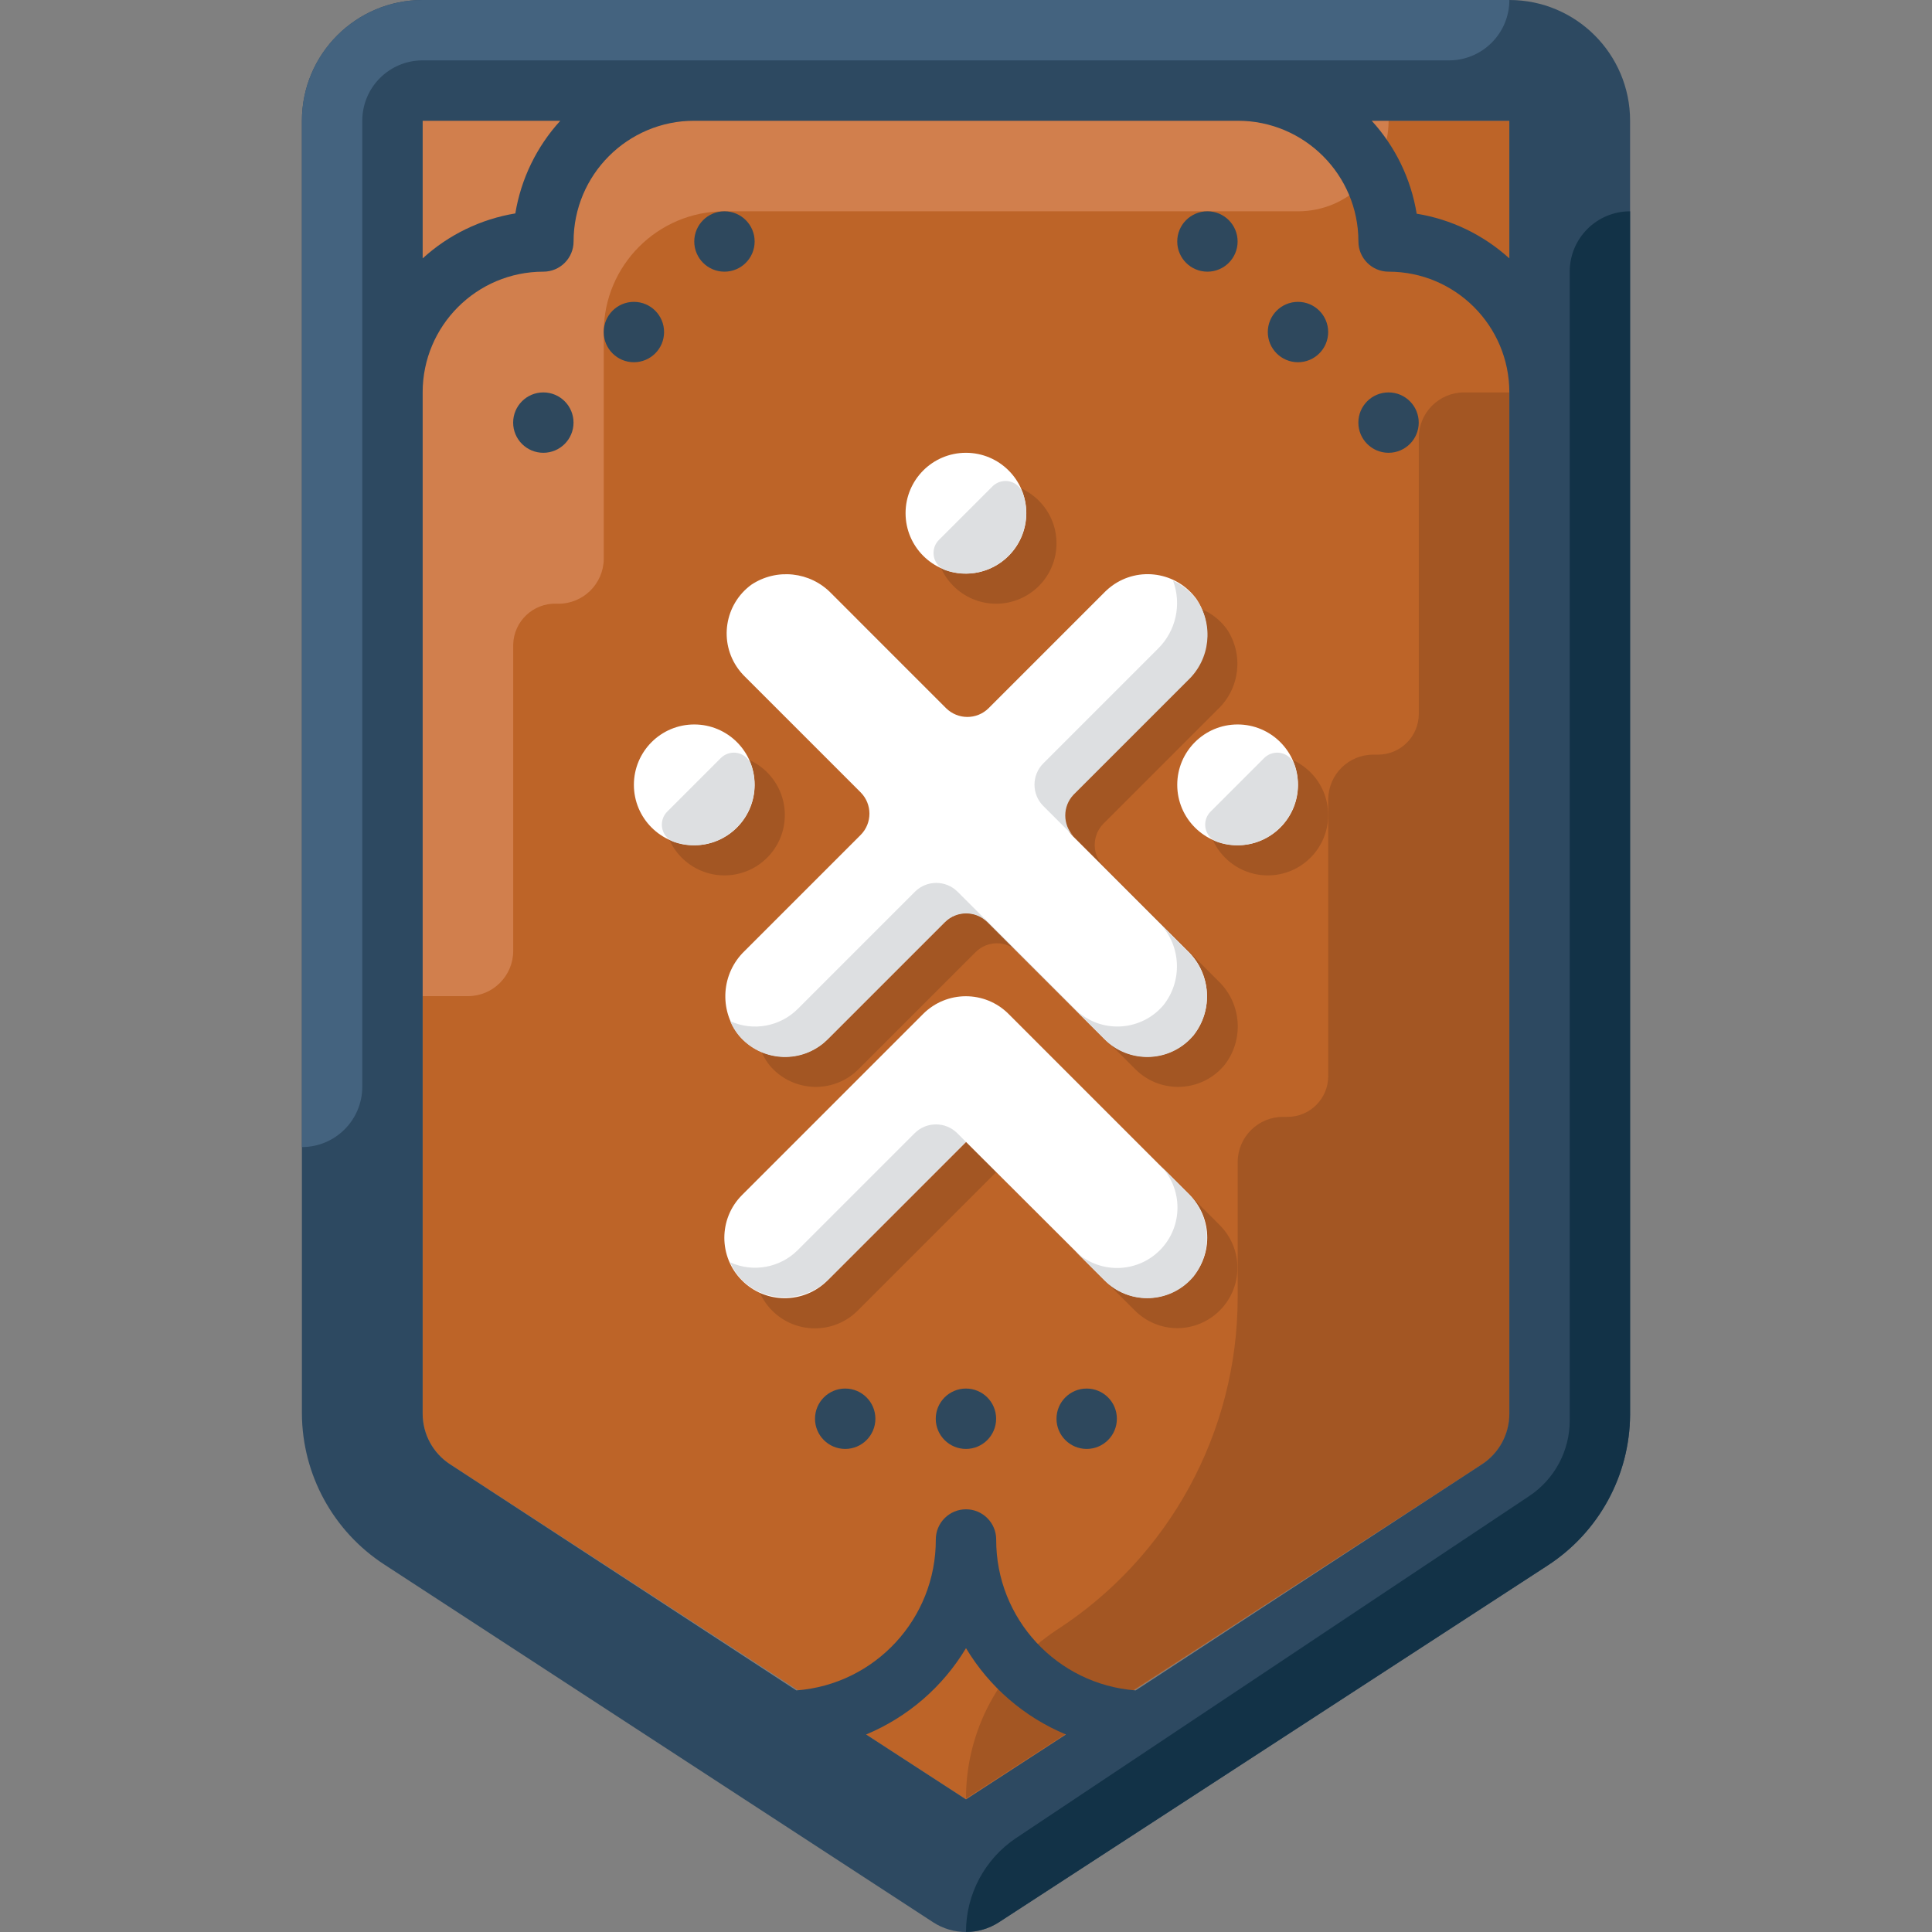 <?xml version="1.0" encoding="iso-8859-1"?>
<!-- Uploaded to: SVG Repo, www.svgrepo.com, Generator: SVG Repo Mixer Tools -->
<svg height="800px" width="800px" version="1.1" id="Layer_1" xmlns="http://www.w3.org/2000/svg" xmlns:xlink="http://www.w3.org/1999/xlink" 
	 viewBox="0 0 512.002 512.002" xml:space="preserve">
<rect x="0" y="0" width="512.002" height="512.002" fill="#808080" stroke="none"/>
<path style="fill:#BD6428;" d="M119.287,388.062c-4.552-2.96-7.288-8.016-7.28-13.439V31.999h287.987v342.624
	c0.008,5.424-2.728,10.48-7.28,13.439l-136.714,88.796L119.287,388.062z"/>
<path style="fill:#A35623;" d="M387.995,103.995c-6.624,0-11.999,5.376-11.999,11.999v73.197c0,5.968-4.832,10.799-10.799,10.799
	c-0.024,0-0.056,0-0.08,0h-1.12c-6.584-0.048-11.951,5.256-11.999,11.839c0,0.024,0,0.056,0,0.08v73.277
	c0,5.968-4.832,10.799-10.799,10.799c-0.024,0-0.056,0-0.08,0h-1.04c-6.624-0.048-12.031,5.296-12.079,11.919
	c0,0.024,0,0.056,0,0.08v35.998c-0.056,35.566-18.119,68.693-47.998,87.996l0,0c-15.015,9.88-24.039,26.663-23.999,44.638
	l136.714-88.556c4.168-2.68,6.856-7.144,7.28-12.079l0,0V103.995H387.995z"/>
<circle style="fill:#2E485D;" cx="255.985" cy="375.982" r="8"/>
<path style="fill:#D17F4D;" d="M112.008,31.999v231.989h11.999c6.624,0,11.999-5.376,11.999-11.999l0,0v-81.196
	c0.16-6.136,5.272-10.983,11.415-10.815c0.144,0,0.288,0.008,0.424,0.016l0,0c6.624,0.088,12.071-5.216,12.159-11.839
	c0-0.056,0-0.104,0-0.16V87.996c0-17.671,14.327-31.999,31.998-31.999h151.993c13.255,0,23.999-10.743,23.999-23.999H112.008z"/>
<circle style="fill:#2E485D;" cx="343.981" cy="87.996" r="8"/>
<path style="fill:#2D4961;" d="M399.994,0H112.008C94.337,0,80.009,14.327,80.009,31.999v342.624
	c0.08,16.159,8.288,31.191,21.839,39.998l145.433,94.796c5.304,3.448,12.135,3.448,17.439,0l145.433-94.556
	c13.551-8.808,21.759-23.839,21.839-39.998V31.999C431.993,14.327,417.665,0,399.994,0z M399.994,68.477
	c-6.872-6.24-15.399-10.352-24.559-11.839c-1.496-9.2-5.64-17.759-11.919-24.639h36.478V68.477z M148.486,31.999
	c-6.264,6.864-10.408,15.391-11.919,24.559c-9.168,1.512-17.695,5.656-24.559,11.919V31.999H148.486z M256.001,476.858
	l-26.479-17.199c11.047-4.6,20.327-12.623,26.479-22.879c6.152,10.256,15.431,18.279,26.479,22.879L256.001,476.858z
	 M399.994,374.622c0.008,5.424-2.728,10.48-7.28,13.439l-91.756,59.917c-20.895-1.592-37.022-19.039-36.958-39.998
	c0-4.416-3.584-8-8-8s-8,3.584-8,8c0.064,20.959-16.063,38.406-36.958,39.998l-91.756-59.917c-4.552-2.96-7.288-8.016-7.28-13.439
	V103.995c0-17.671,14.327-31.998,31.998-31.998c4.416,0,8-3.584,8-8c0-17.671,14.327-31.999,31.999-31.999h143.993
	c17.671,0,31.999,14.327,31.999,31.999c0,4.416,3.584,8,8,8c17.671,0,31.999,14.327,31.999,31.998L399.994,374.622L399.994,374.622z
	"/>
<path style="fill:#44637F;" d="M80.009,31.999v271.987l0,0c8.84,0,15.999-7.16,15.999-15.999V31.999
	c0-8.84,7.16-15.999,15.999-15.999h271.987c8.84,0,15.999-7.16,15.999-15.999H112.008C94.329,0,80.009,14.327,80.009,31.999z"/>
<path style="fill:#123247;" d="M410.154,414.861c13.551-8.808,21.759-23.839,21.839-39.998V55.997l0,0
	c-8.84,0-15.999,7.16-15.999,15.999v304.466c0,8.04-4.024,15.551-10.719,19.999L269.28,487.097
	c-8.304,5.56-13.287,14.887-13.279,24.879l0,0c3.096,0.008,6.12-0.88,8.72-2.56L410.154,414.861z"/>
<g>
	<circle style="fill:#A35623;" cx="335.981" cy="215.99" r="15.999"/>
	<circle style="fill:#A35623;" cx="191.988" cy="215.99" r="15.999"/>
	<circle style="fill:#A35623;" cx="263.985" cy="143.993" r="15.999"/>
</g>
<g>
	<circle style="fill:#FFFFFF;" cx="327.982" cy="207.99" r="15.999"/>
	<circle style="fill:#FFFFFF;" cx="255.985" cy="135.994" r="15.999"/>
	<circle style="fill:#FFFFFF;" cx="183.988" cy="207.99" r="15.999"/>
</g>
<g>
	<circle style="fill:#2E485D;" cx="287.984" cy="375.982" r="8"/>
	<circle style="fill:#2E485D;" cx="367.98" cy="111.995" r="8"/>
	<circle style="fill:#2E485D;" cx="319.982" cy="63.997" r="8"/>
	<circle style="fill:#2E485D;" cx="167.989" cy="87.996" r="8"/>
	<circle style="fill:#2E485D;" cx="191.988" cy="63.997" r="8"/>
	<circle style="fill:#2E485D;" cx="143.99" cy="111.995" r="8"/>
	<circle style="fill:#2E485D;" cx="223.987" cy="375.982" r="8"/>
</g>
<path style="fill:#A35623;" d="M292.399,218.31l30.399-30.399c5.824-5.56,6.808-14.511,2.32-21.199
	c-5.224-7.128-15.231-8.68-22.359-3.456c-0.576,0.424-1.12,0.88-1.64,1.376l-31.039,31.039c-3.12,3.104-8.16,3.104-11.279,0
	l-30.399-30.399c-5.576-5.792-14.503-6.768-21.199-2.32c-7.128,5.224-8.68,15.231-3.456,22.359c0.424,0.576,0.88,1.12,1.376,1.64
	l31.039,31.039c3.104,3.12,3.104,8.16,0,11.279l-30.639,30.719c-6.224,5.952-6.888,15.663-1.52,22.399
	c5.712,6.736,15.815,7.568,22.551,1.856c0.336-0.288,0.656-0.584,0.968-0.896l31.039-31.039c3.12-3.104,8.16-3.104,11.279,0
	l31.039,31.039c6.248,6.248,16.375,6.256,22.623,0.008c0.312-0.312,0.608-0.632,0.896-0.968c5.368-6.736,4.704-16.447-1.52-22.399
	l-30.319-30.319c-3.184-3.064-3.272-8.128-0.208-11.311C292.367,218.342,292.383,218.326,292.399,218.31z"/>
<path style="fill:#FFFFFF;" d="M284.32,210.31l30.399-30.399c5.824-5.56,6.808-14.511,2.32-21.199
	c-5.224-7.128-15.231-8.68-22.359-3.456c-0.576,0.424-1.12,0.88-1.64,1.376l-31.039,31.039c-3.12,3.104-8.16,3.104-11.279,0
	l-30.399-30.399c-5.576-5.792-14.503-6.768-21.199-2.32c-7.128,5.224-8.68,15.231-3.456,22.359c0.424,0.576,0.88,1.12,1.376,1.64
	l31.039,31.039c3.104,3.12,3.104,8.16,0,11.279l-30.719,30.719c-6.224,5.952-6.888,15.663-1.52,22.399
	c5.712,6.736,15.815,7.568,22.551,1.856c0.336-0.288,0.656-0.584,0.968-0.896l31.039-31.039c3.12-3.104,8.16-3.104,11.279,0
	l31.039,31.039c6.248,6.248,16.375,6.256,22.623,0.008c0.312-0.312,0.608-0.632,0.896-0.968c5.368-6.736,4.704-16.447-1.52-22.399
	L284.4,221.67c-3.16-3.088-3.216-8.152-0.128-11.311C284.288,210.342,284.304,210.326,284.32,210.31z"/>
<g>
	<path style="fill:#DDDFE1;" d="M306.879,171.912l-30.399,30.399c-3.104,3.12-3.104,8.16,0,11.279l8,8
		c-2.896-3.08-2.896-7.88,0-10.96l30.399-30.399c5.824-5.56,6.808-14.511,2.32-21.199c-1.632-2.224-3.808-3.984-6.32-5.12
		C313.206,160.176,311.638,167.224,306.879,171.912z"/>
	<path style="fill:#DDDFE1;" d="M307.439,244.789c5.6,5.992,5.976,15.175,0.88,21.599c-5.712,6.736-15.815,7.568-22.551,1.856
		c-0.336-0.288-0.656-0.584-0.968-0.896l-31.039-31.039c-3.12-3.104-8.16-3.104-11.279,0l-31.039,31.039
		c-4.704,4.72-11.847,6.024-17.919,3.28c0.568,1.392,1.352,2.688,2.32,3.84c5.712,6.736,15.815,7.568,22.551,1.856
		c0.336-0.288,0.656-0.584,0.968-0.896l31.039-31.039c3.12-3.104,8.16-3.104,11.279,0l31.039,31.039
		c6.248,6.248,16.375,6.256,22.623,0.008c0.312-0.312,0.608-0.632,0.896-0.968c5.368-6.736,4.704-16.447-1.52-22.399
		L307.439,244.789z"/>
</g>
<path style="fill:#A35623;" d="M311.998,351.984c-4.24-0.016-8.296-1.712-11.279-4.72l-36.718-36.638l-36.718,36.718
	c-6.248,6.248-16.391,6.248-22.639,0c-6.248-6.248-6.248-16.391,0-22.639l47.998-47.998c6.248-6.248,16.375-6.256,22.623-0.016
	c0.008,0.008,0.008,0.008,0.016,0.016l47.998,47.998c6.232,6.264,6.2,16.399-0.064,22.623
	C320.23,350.296,316.198,351.968,311.998,351.984z"/>
<path style="fill:#FFFFFF;" d="M303.999,343.984c-4.24-0.016-8.296-1.712-11.279-4.72l-36.718-36.638l-36.718,36.718
	c-6.248,6.248-16.391,6.248-22.639,0s-6.248-16.391,0-22.639l47.998-47.998c6.248-6.248,16.375-6.256,22.623-0.016
	c0.008,0.008,0.008,0.008,0.016,0.016l47.998,47.998c6.232,6.264,6.2,16.399-0.064,22.623
	C312.23,342.296,308.199,343.968,303.999,343.984z"/>
<g>
	<path style="fill:#DDDFE1;" d="M314.638,315.985l-7.28-7.28c6.248,6.248,6.248,16.391,0,22.639c-6.248,6.248-16.391,6.248-22.639,0
		l0,0l-31.039-31.039c-3.12-3.104-8.16-3.104-11.279,0l-31.039,31.039c-4.712,4.656-11.807,5.928-17.839,3.2
		c1.776,4.136,5.288,7.264,9.6,8.56c5.984,1.784,12.463,0.088,16.799-4.4l36.078-36.078l36.718,36.718
		c6.248,6.248,16.375,6.256,22.623,0.008c0.312-0.312,0.608-0.632,0.896-0.968C321.582,331.632,320.886,321.913,314.638,315.985z"/>
	<path style="fill:#DDDFE1;" d="M195.284,219.27c4.352-4.36,5.816-10.831,3.76-16.639c-0.944-2.52-3.76-3.8-6.28-2.856
		c-0.64,0.24-1.232,0.616-1.72,1.096l-14.239,14.239c-1.896,1.92-1.872,5.008,0.04,6.904c0.488,0.48,1.072,0.856,1.72,1.096
		C184.404,225.181,190.924,223.686,195.284,219.27z"/>
	<path style="fill:#DDDFE1;" d="M339.277,219.27c4.352-4.36,5.816-10.831,3.76-16.639c-0.944-2.52-3.76-3.8-6.28-2.856
		c-0.64,0.24-1.232,0.616-1.72,1.096l-14.239,14.239c-1.896,1.92-1.872,5.008,0.04,6.904c0.488,0.48,1.072,0.856,1.72,1.096
		C328.398,225.181,334.917,223.686,339.277,219.27z"/>
	<path style="fill:#DDDFE1;" d="M267.28,147.273c4.352-4.36,5.816-10.831,3.76-16.639c-0.944-2.52-3.76-3.8-6.28-2.856
		c-0.64,0.24-1.232,0.616-1.72,1.096l-14.239,14.239c-1.896,1.92-1.872,5.008,0.04,6.904c0.488,0.48,1.072,0.856,1.72,1.096
		C256.401,153.185,262.921,151.689,267.28,147.273z"/>
</g>
</svg>